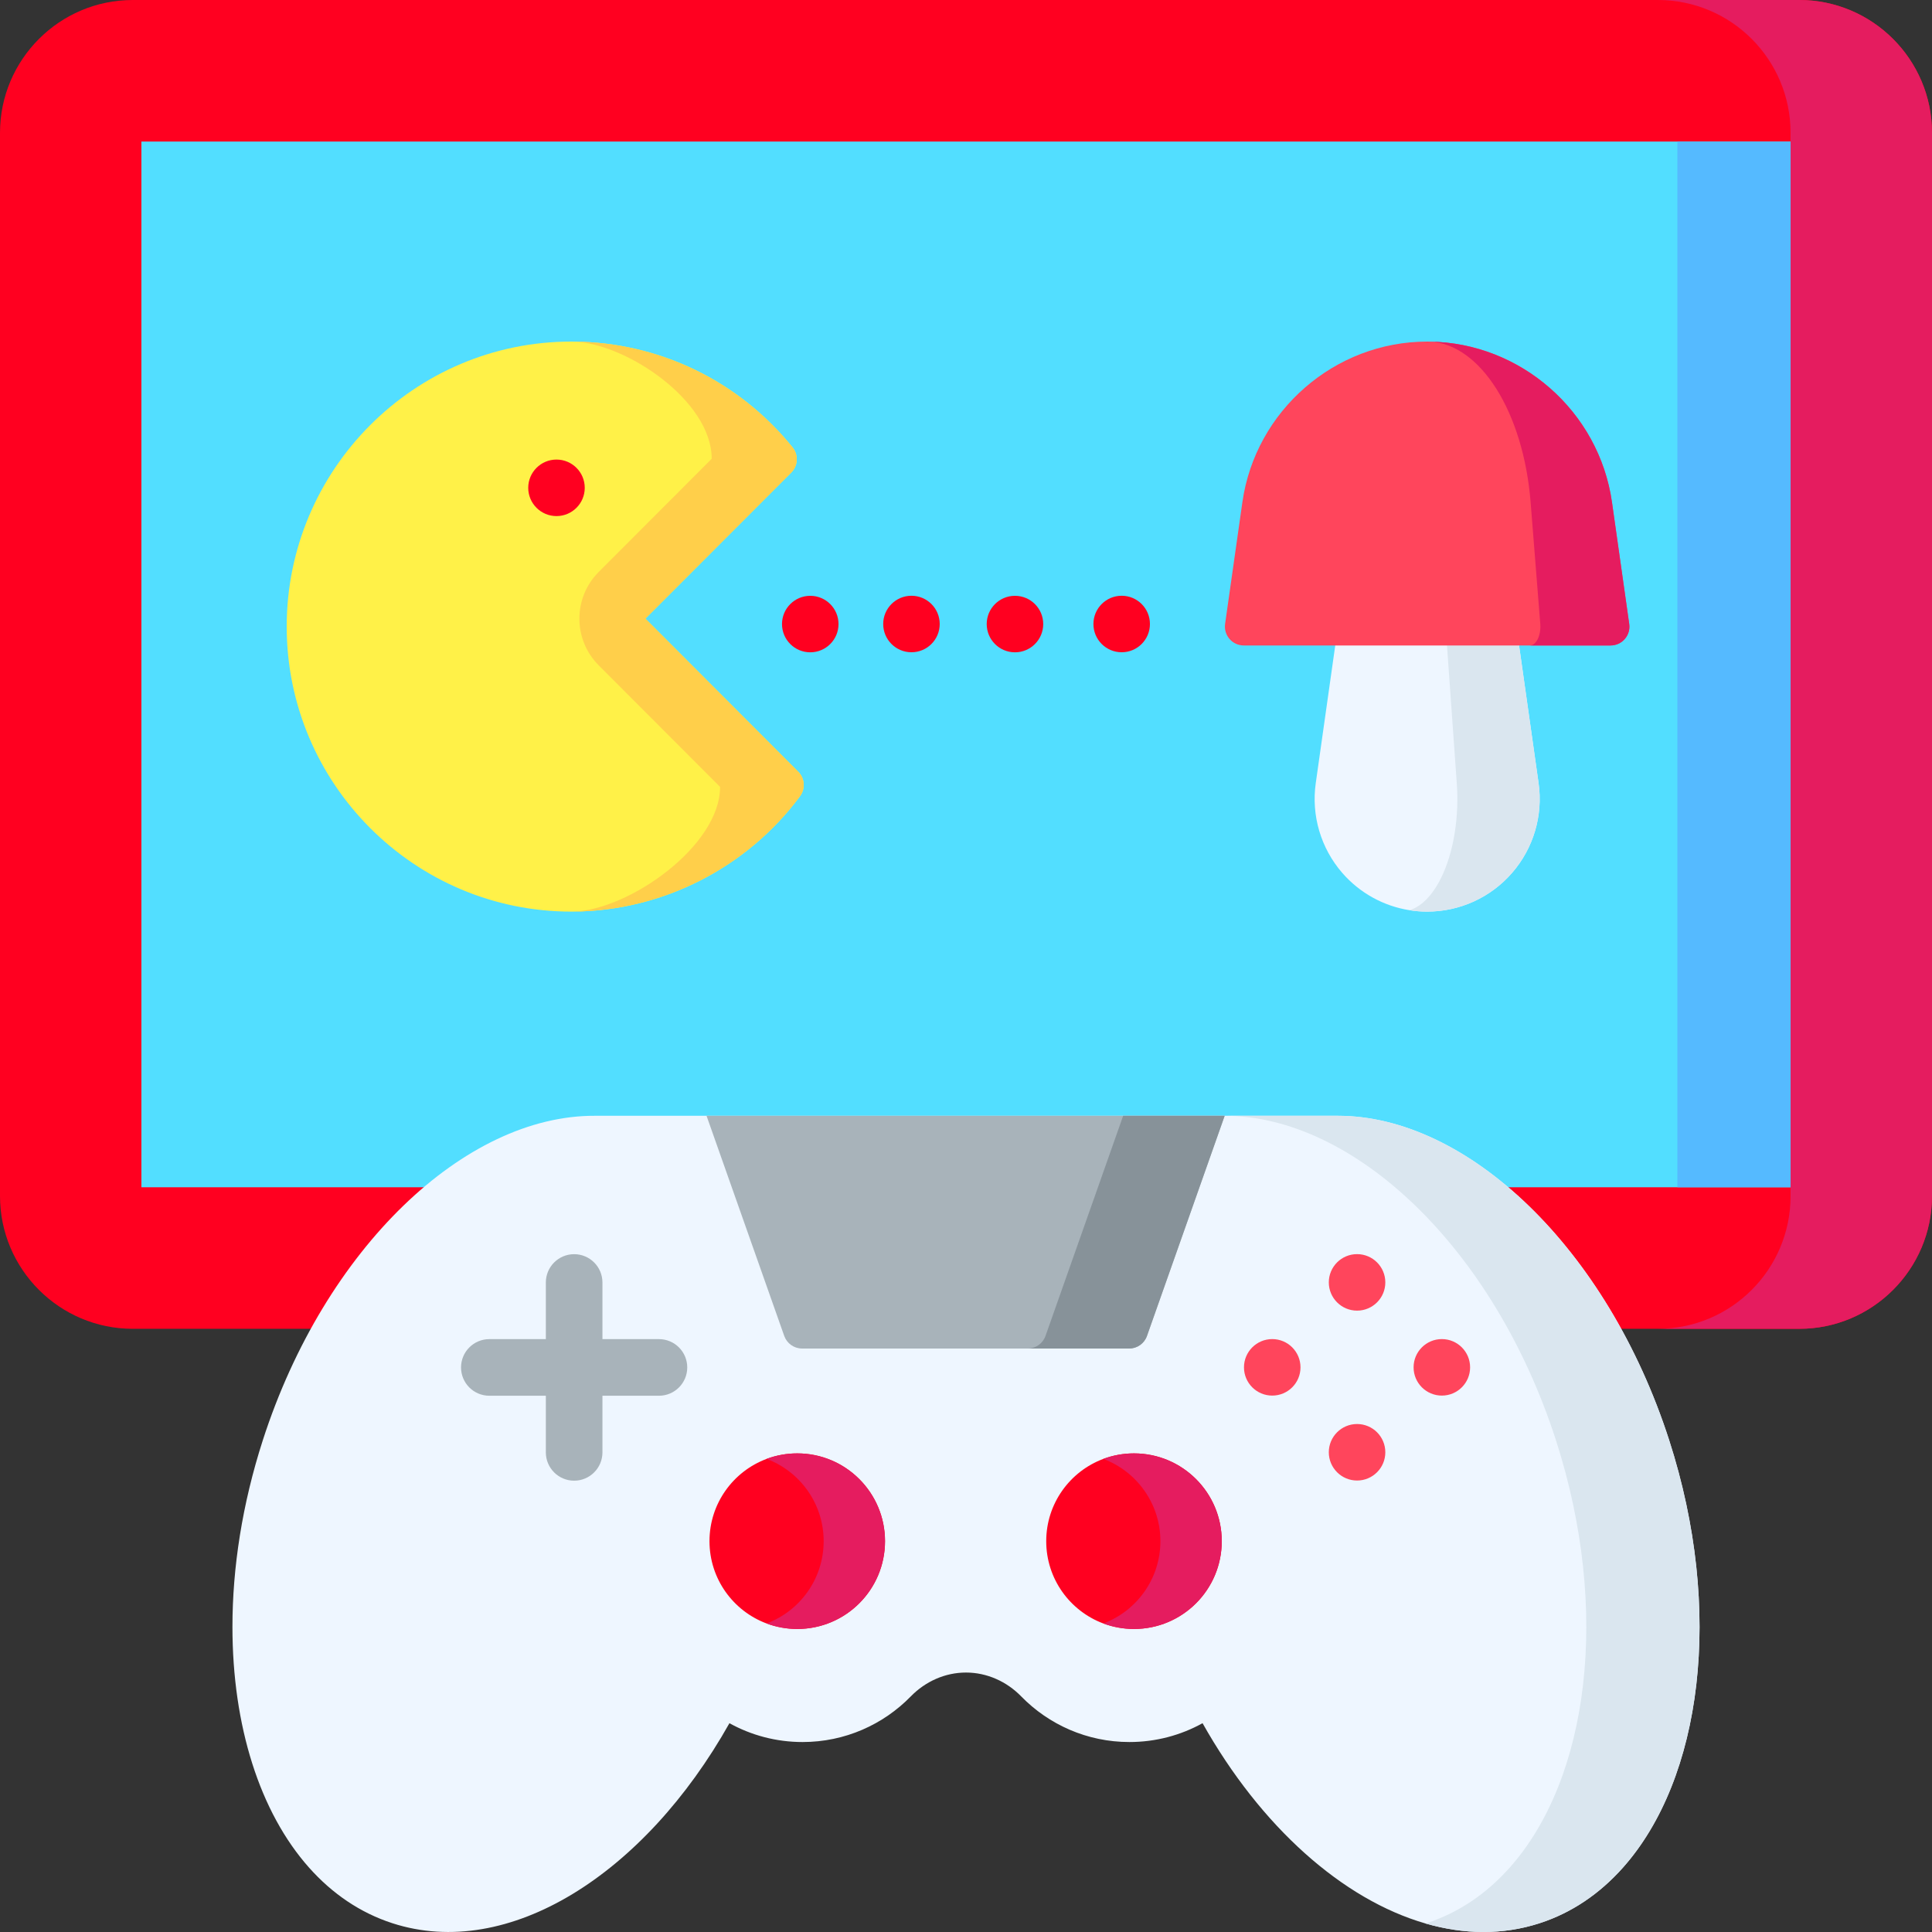 <?xml version="1.0"?>
<svg xmlns="http://www.w3.org/2000/svg" xmlns:xlink="http://www.w3.org/1999/xlink" xmlns:svgjs="http://svgjs.com/svgjs" version="1.1" width="512" height="512" x="0" y="0" viewBox="0 0 512 512" style="enable-background:new 0 0 512 512" xml:space="preserve" class=""><rect x="0" y="0" width="512" height="512" fill="#333333" stroke="none"/><g><g xmlns="http://www.w3.org/2000/svg"><g><path d="m512 35.201v281.757c0 19.406-15.78 35.191-35.18 35.191h-441.64c-19.4 0-35.18-15.785-35.18-35.191v-281.757c0-19.406 15.78-35.201 35.18-35.201h441.64c19.4 0 35.18 15.795 35.18 35.201z" fill="#ff0020" data-original="#555760" style="" class=""/><path d="m512 35.201v281.757c0 19.406-15.78 35.191-35.18 35.191h-37.48c19.43 0 35.18-15.755 35.18-35.191v-281.757c0-19.446-15.75-35.201-35.18-35.201h37.48c19.4 0 35.18 15.795 35.18 35.201z" fill="#e51c5f" data-original="#36383f" style="" class=""/><path d="m37.476 37.516h437.048v277.121h-437.048z" fill="#52deff" data-original="#52deff" style="" class=""/><path d="m444.524 37.516h30v277.121h-30z" fill="#55baff" data-original="#55baff" style="" class=""/></g><path d="m430.08 494.956c-6.12 6.872-13.52 11.954-22.09 14.724-9.73 3.151-19.99 3.011-30.19.07-21.99-6.332-43.69-25.658-59.11-53.086-5.74 3.181-12.36 4.992-19.38 4.992-11.23 0-21.39-4.631-28.67-12.084-1.94-1.99-4.21-3.571-6.69-4.651-2.49-1.09-5.18-1.68-7.95-1.68-5.54 0-10.77 2.361-14.64 6.332-7.28 7.452-17.44 12.084-28.67 12.084-7.02 0-13.64-1.811-19.38-4.992-22.58 40.163-58.62 62.949-89.3 53.016-8.57-2.771-15.97-7.852-22.09-14.724-13.1-14.715-20.32-37.651-20.32-63.83 0-15.675 2.59-32.52 8.05-49.455 16.48-51.076 53.65-86.116 88-85.976h196.91c34.29 0 71.34 35.001 87.79 85.976 14.58 45.223 8.68 89.757-12.27 113.284z" fill="#eef6ff" data-original="#eef6ff" style="" class=""/><path d="m430.08 494.956c-6.12 6.872-13.52 11.954-22.09 14.724-9.73 3.151-19.99 3.011-30.19.07.06-.03.12-.05.18-.07 8.57-2.771 15.97-7.852 22.09-14.724 20.95-23.527 26.85-68.061 12.27-113.285-16.45-50.976-53.5-85.976-87.79-85.976h30.01c34.29 0 71.34 35.001 87.79 85.976 14.58 45.224 8.68 89.758-12.27 113.285z" fill="#dae6ef" data-original="#dae6ef" style="" class=""/><path d="m174.628 354.882h-14.974v-15.009c0-4.144-3.358-7.502-7.5-7.502s-7.5 3.358-7.5 7.502v15.009h-14.974c-4.142 0-7.5 3.358-7.5 7.502s3.358 7.502 7.5 7.502h14.974v15.009c0 4.144 3.358 7.502 7.5 7.502s7.5-3.358 7.5-7.502v-15.009h14.974c4.142 0 7.5-3.358 7.5-7.502s-3.358-7.502-7.5-7.502z" fill="#a8b3ba" data-original="#a8b3ba" style="" class=""/><path d="m324.55 295.695-20.59 58.338c-.7 2.001-2.59 3.341-4.71 3.341h-86.7c-2.12 0-4.01-1.34-4.72-3.341l-20.59-58.338z" fill="#a8b3ba" data-original="#a8b3ba" style="" class=""/><path d="m297.65 295.695h26.9l-20.59 58.338c-.7 2.001-2.59 3.341-4.71 3.341h-26.89c2.12 0 4.01-1.34 4.71-3.341z" fill="#879299" data-original="#879299" style="" class=""/><path d="m400.72 231.315c-5.66 6.532-13.87 10.273-22.51 10.273-1.57 0-3.13-.12-4.66-.37-6.87-1.08-13.21-4.561-17.85-9.903-5.67-6.542-8.23-15.215-7.01-23.787l5.97-42.173c.35-2.461 2.46-4.301 4.95-4.301h37.2c2.49 0 4.6 1.841 4.95 4.301l5.98 42.173c1.22 8.572-1.34 17.245-7.02 23.787z" fill="#eef6ff" data-original="#eef6ff" style="" class=""/><path d="m407.74 207.527c1.22 8.573-1.34 17.245-7.02 23.787-5.66 6.532-13.87 10.273-22.51 10.273-1.57 0-3.13-.12-4.66-.37 3.47-1.08 6.65-4.561 8.98-9.903 2.86-6.542 4.15-15.215 3.53-23.787l-3-42.173c-.18-2.461-1.24-4.301-2.49-4.301h16.24c2.49 0 4.6 1.841 4.95 4.301z" fill="#dae6ef" data-original="#dae6ef" style="" class=""/><path d="m430.59 169.336c-.95 1.1-2.33 1.72-3.78 1.72h-97.2c-1.44 0-2.82-.62-3.77-1.72-.95-1.09-1.38-2.541-1.18-3.981l4.58-32.25c3.44-24.277 24.49-42.583 48.97-42.583.21 0 .43 0 .64.01 24.21.31 44.93 18.506 48.34 42.573l4.57 32.25c.21 1.44-.22 2.89-1.17 3.981z" fill="#ff455c" data-original="#ff455c" style="" class=""/><path d="m430.59 169.336c-.95 1.1-2.33 1.72-3.78 1.72h-21.39c.81 0 1.58-.62 2.11-1.72.53-1.09.77-2.541.66-3.981l-2.56-32.25c-1.9-23.897-13.34-42.013-26.78-42.573 24.21.31 44.93 18.506 48.34 42.573l4.57 32.25c.21 1.44-.22 2.89-1.17 3.981z" fill="#e51c5f" data-original="#e51c5f" style="" class=""/><g><path d="m212.01 211.008c-14.04 18.956-36.39 30.349-59.91 30.569-.24.01-.47.01-.7.01-41.58 0-75.42-33.88-75.42-75.533 0-41.643 33.84-75.533 75.42-75.533.22 0 .43 0 .65.01 22.62.18 43.73 10.383 57.99 28.029 1.61 1.991 1.46 4.872-.35 6.682l-38.65 38.702 40.49 40.552c1.75 1.751 1.95 4.522.48 6.512z" fill="#fff148" data-original="#fff148" style="" class=""/><path d="m212.01 211.008c-14.04 18.956-36.39 30.349-59.91 30.569 14.74-.53 38.73-17.415 38.73-33.04l-32.17-32.22c-6.82-6.832-6.82-17.905 0-24.738l29.95-29.999c0-15.405-22.69-30.579-36.56-31.05 22.62.18 43.73 10.383 57.99 28.029 1.61 1.991 1.46 4.872-.35 6.682l-38.65 38.702 40.49 40.552c1.75 1.752 1.95 4.523.48 6.513z" fill="#ffcf4a" data-original="#ffcf4a" style="" class=""/><circle cx="147.475" cy="129.278" fill="#ff0020" r="7.488" data-original="#555760" style="" class=""/></g><g fill="#555760"><path d="m214.727 157.896c-4.136 0-7.489 3.352-7.489 7.488 0 4.135 3.353 7.487 7.489 7.487s7.489-3.352 7.489-7.487-3.353-7.488-7.489-7.488z" fill="#ff0020" data-original="#555760" style="" class=""/><path d="m241.546 157.882c-4.136 0-7.489 3.352-7.489 7.488 0 4.135 3.353 7.487 7.489 7.487s7.489-3.352 7.489-7.487c0-4.136-3.353-7.488-7.489-7.488z" fill="#ff0020" data-original="#555760" style="" class=""/><path d="m268.977 157.896c-4.136 0-7.489 3.352-7.489 7.488 0 4.135 3.353 7.487 7.489 7.487s7.489-3.352 7.489-7.487-3.353-7.488-7.489-7.488z" fill="#ff0020" data-original="#555760" style="" class=""/><path d="m297.256 157.882c-4.136 0-7.489 3.352-7.489 7.488 0 4.135 3.353 7.487 7.489 7.487s7.489-3.352 7.489-7.487c0-4.136-3.353-7.488-7.489-7.488z" fill="#ff0020" data-original="#555760" style="" class=""/></g><g fill="#ff455c"><path d="m337.156 354.872c-4.136 0-7.489 3.352-7.489 7.488 0 4.135 3.353 7.487 7.489 7.487s7.489-3.352 7.489-7.487c0-4.136-3.353-7.488-7.489-7.488z" fill="#ff455c" data-original="#ff455c" style="" class=""/><path d="m382.105 354.872c-4.136 0-7.489 3.352-7.489 7.488 0 4.135 3.353 7.487 7.489 7.487s7.489-3.352 7.489-7.487c.001-4.136-3.352-7.488-7.489-7.488z" fill="#ff455c" data-original="#ff455c" style="" class=""/><path d="m359.636 332.357c-4.136 0-7.489 3.352-7.489 7.488 0 4.135 3.353 7.487 7.489 7.487s7.489-3.352 7.489-7.487c0-4.136-3.353-7.488-7.489-7.488z" fill="#ff455c" data-original="#ff455c" style="" class=""/><path d="m359.636 377.379c-4.136 0-7.489 3.352-7.489 7.488 0 4.135 3.353 7.487 7.489 7.487s7.489-3.352 7.489-7.487-3.353-7.488-7.489-7.488z" fill="#ff455c" data-original="#ff455c" style="" class=""/></g><g><path d="m234.54 408.429c0 12.854-10.41 23.267-23.26 23.267-2.86 0-5.6-.52-8.13-1.46-8.84-3.301-15.13-11.814-15.13-21.807 0-9.983 6.29-18.506 15.13-21.807 2.53-.94 5.27-1.46 8.13-1.46 12.85 0 23.26 10.423 23.26 23.267z" fill="#ff0020" data-original="#555760" style="" class=""/><path d="m234.54 408.429c0 12.854-10.41 23.267-23.26 23.267-2.86 0-5.6-.52-8.13-1.46 8.83-3.301 15.13-11.814 15.13-21.807 0-9.983-6.3-18.506-15.13-21.807 2.53-.94 5.27-1.46 8.13-1.46 12.85 0 23.26 10.423 23.26 23.267z" fill="#e51c5f" data-original="#36383f" style="" class=""/></g><g><path d="m323.779 408.429c0 12.854-10.41 23.267-23.26 23.267-2.86 0-5.6-.52-8.13-1.46-8.84-3.301-15.13-11.814-15.13-21.807 0-9.983 6.29-18.506 15.13-21.807 2.53-.94 5.27-1.46 8.13-1.46 12.85 0 23.26 10.423 23.26 23.267z" fill="#ff0020" data-original="#555760" style="" class=""/><path d="m323.779 408.429c0 12.854-10.41 23.267-23.26 23.267-2.86 0-5.6-.52-8.13-1.46 8.83-3.301 15.13-11.814 15.13-21.807 0-9.983-6.3-18.506-15.13-21.807 2.53-.94 5.27-1.46 8.13-1.46 12.85 0 23.26 10.423 23.26 23.267z" fill="#e51c5f" data-original="#36383f" style="" class=""/></g></g></g></svg>
